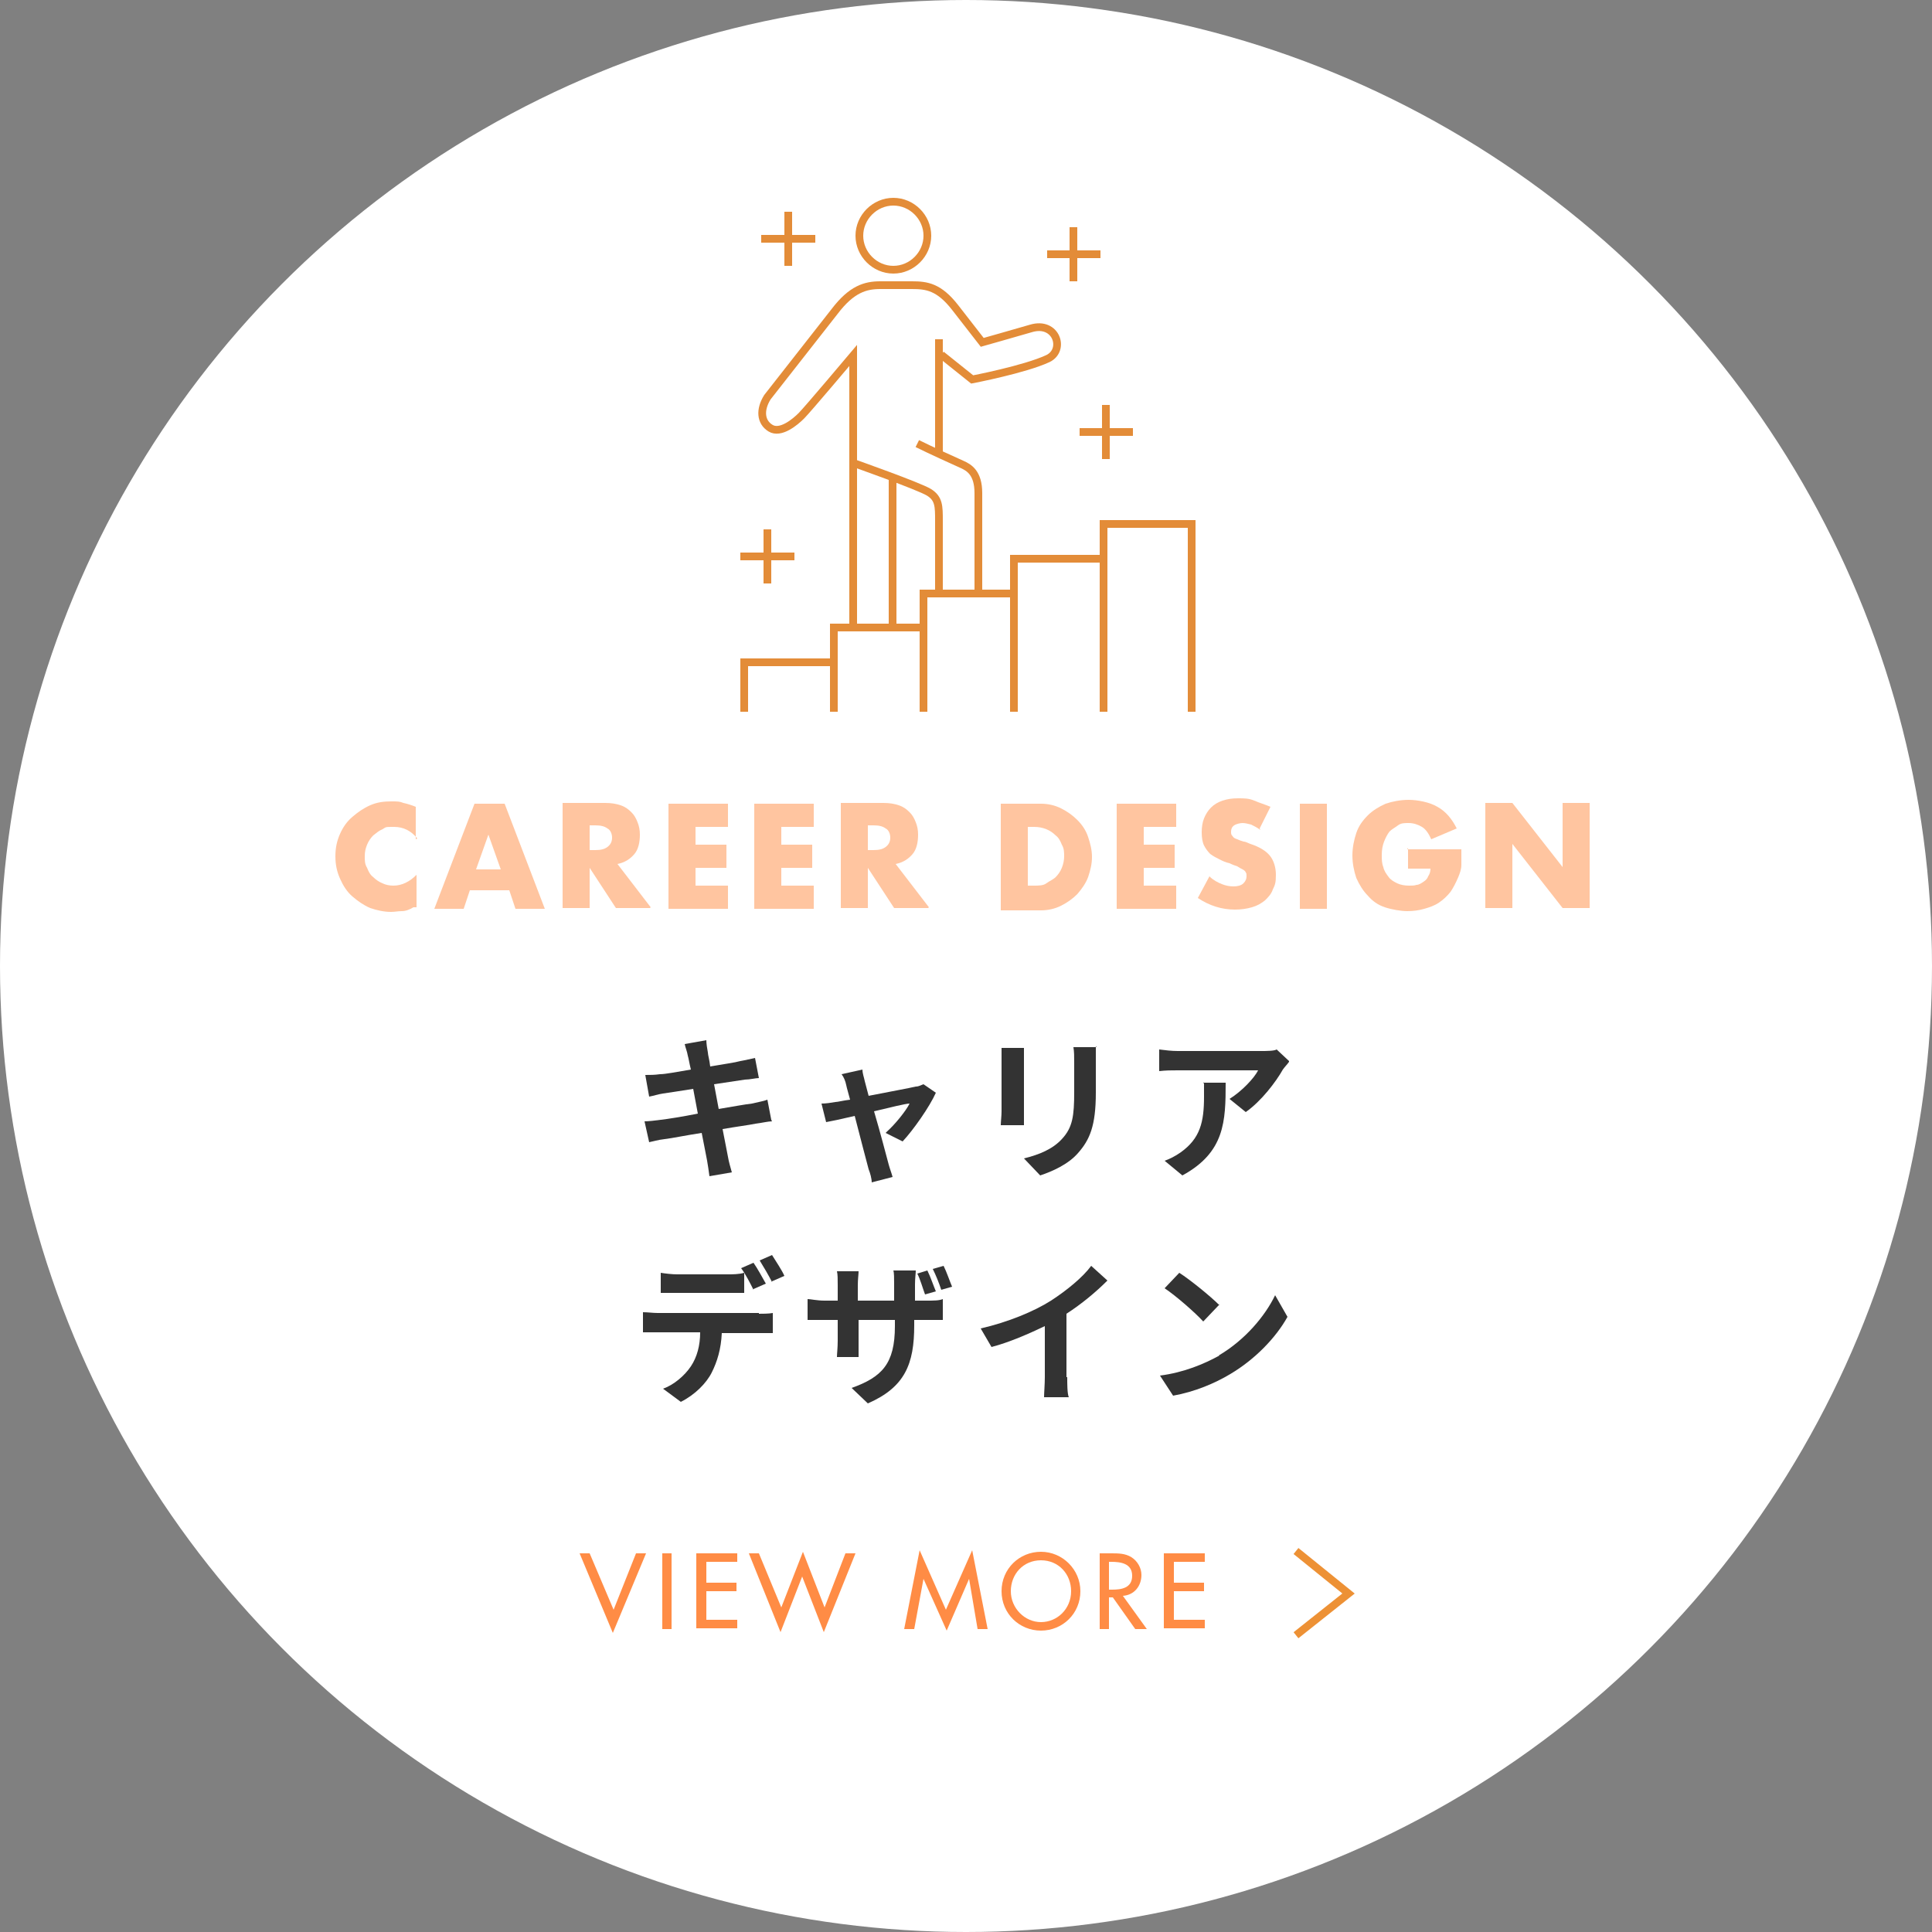 <?xml version="1.0" encoding="UTF-8"?>
<svg id="_レイヤー_1" data-name="レイヤー_1" xmlns="http://www.w3.org/2000/svg" version="1.1" viewBox="0 0 250 250">
  <rect x="0" y="0" width="250" height="250" fill="#808080" stroke="none"/>
  <!-- Generator: Adobe Illustrator 29.5.1, SVG Export Plug-In . SVG Version: 2.1.0 Build 141)  -->
  <defs>
    <style>
      .st0 {
        fill: #ffc5a0;
      }

      .st1 {
        stroke: #e38c38;
      }

      .st1, .st2 {
        fill: none;
        stroke-miterlimit: 10;
      }

      .st3 {
        fill: #fff;
      }

      .st4 {
        fill: #ff8c45;
      }

      .st5 {
        fill: #333;
      }

      .st2 {
        stroke: #ed9135;
      }
    </style>
  </defs>
  <circle class="st3" cx="125" cy="125" r="125"/>
  <g>
    <path class="st0" d="M54,108.5c-.8-1-1.8-1.5-3-1.5s-1,0-1.5.3c-.5.2-.8.5-1.2.8-.3.3-.6.7-.8,1.2-.2.5-.3.9-.3,1.5s0,1,.3,1.5c.2.5.4.9.8,1.2.3.3.7.6,1.2.8.4.2.9.3,1.4.3,1.1,0,2.1-.5,3-1.4v4.2h-.4c-.5.3-1,.5-1.5.5-.5,0-.9.1-1.4.1-.9,0-1.8-.2-2.7-.5-.9-.4-1.6-.9-2.3-1.5-.7-.6-1.2-1.4-1.6-2.3-.4-.9-.6-1.8-.6-2.9s.2-2,.6-2.9c.4-.9.9-1.6,1.6-2.2.7-.6,1.4-1.1,2.3-1.5.9-.4,1.8-.5,2.7-.5s1.1,0,1.6.2c.5.1,1.1.3,1.6.5v4.2Z"/>
    <path class="st0" d="M65.8,115.2h-5l-.8,2.4h-3.8l5.2-13.6h3.9l5.2,13.6h-3.8l-.8-2.4ZM64.8,112.5l-1.6-4.5-1.6,4.5h3.2Z"/>
    <path class="st0" d="M84.1,117.5h-4.4l-3.4-5.2v5.2h-3.5v-13.6h5.5c.8,0,1.4.1,2,.3.6.2,1,.5,1.4.9.4.4.6.8.8,1.3.2.5.3,1,.3,1.6,0,1-.2,1.9-.7,2.5-.5.6-1.2,1.1-2.2,1.3l4.3,5.6ZM76.3,110h.7c.7,0,1.2-.1,1.6-.4s.6-.7.6-1.2-.2-1-.6-1.2c-.4-.3-.9-.4-1.6-.4h-.7v3.3Z"/>
    <path class="st0" d="M94.2,107h-4.2v2.3h4v3h-4v2.3h4.2v3h-7.7v-13.6h7.7v3Z"/>
    <path class="st0" d="M105.3,107h-4.2v2.3h4v3h-4v2.3h4.2v3h-7.7v-13.6h7.7v3Z"/>
    <path class="st0" d="M120.1,117.5h-4.4l-3.4-5.2v5.2h-3.5v-13.6h5.5c.8,0,1.4.1,2,.3.6.2,1,.5,1.4.9.4.4.6.8.8,1.3.2.5.3,1,.3,1.6,0,1-.2,1.9-.7,2.5-.5.6-1.2,1.1-2.2,1.3l4.3,5.6ZM112.3,110h.7c.7,0,1.2-.1,1.6-.4s.6-.7.6-1.2-.2-1-.6-1.2c-.4-.3-.9-.4-1.6-.4h-.7v3.3Z"/>
    <path class="st0" d="M129.5,104h5.2c.9,0,1.8.2,2.6.6.8.4,1.5.9,2.1,1.5.6.6,1.1,1.3,1.4,2.2s.5,1.7.5,2.6-.2,1.7-.5,2.6c-.3.8-.8,1.5-1.4,2.2-.6.6-1.3,1.1-2.1,1.5-.8.4-1.7.6-2.6.6h-5.2v-13.6ZM133,114.6h.8c.6,0,1.2,0,1.6-.3s.9-.5,1.2-.8c.3-.3.6-.7.8-1.2.2-.5.3-1,.3-1.5s0-1-.3-1.5c-.2-.5-.4-.9-.8-1.2-.3-.3-.7-.6-1.2-.8s-1-.3-1.6-.3h-.8v7.6Z"/>
    <path class="st0" d="M152.2,107h-4.2v2.3h4v3h-4v2.3h4.2v3h-7.7v-13.6h7.7v3Z"/>
    <path class="st0" d="M163.1,107.4c-.4-.3-.8-.5-1.2-.7-.4-.1-.8-.2-1.1-.2s-.8.1-1.1.3c-.3.2-.4.5-.4.8s0,.4.2.6c.1.2.3.3.6.4.2.1.5.2.8.3.3,0,.6.2.9.3,1.2.4,2,.9,2.5,1.5.5.6.8,1.5.8,2.5s-.1,1.3-.4,1.9c-.2.6-.6,1-1,1.4-.5.4-1,.7-1.7.9-.7.2-1.4.3-2.2.3-1.7,0-3.3-.5-4.8-1.5l1.5-2.8c.5.5,1.1.8,1.6,1,.5.2,1,.3,1.5.3s1-.1,1.3-.4c.3-.3.4-.6.4-.9s0-.4-.1-.5c0-.1-.2-.3-.4-.4-.2-.1-.4-.2-.7-.4-.3-.1-.6-.2-1-.4-.5-.1-.9-.3-1.3-.5-.4-.2-.8-.4-1.2-.7-.3-.3-.6-.7-.8-1.1-.2-.4-.3-1-.3-1.7s.1-1.3.3-1.8c.2-.5.5-1,.9-1.4.4-.4.9-.7,1.5-.9s1.2-.3,2-.3,1.4,0,2.1.3,1.4.5,2.1.8l-1.4,2.8Z"/>
    <path class="st0" d="M171.7,104v13.6h-3.5v-13.6h3.5Z"/>
    <path class="st0" d="M182.1,109.9h7c0,.7,0,1.4,0,2,0,.6-.2,1.1-.4,1.6-.3.7-.6,1.3-1,1.9-.4.5-.9,1-1.5,1.4-.6.4-1.2.6-1.9.8-.7.2-1.4.3-2.2.3s-2-.2-2.9-.5-1.6-.8-2.2-1.5c-.6-.6-1.1-1.4-1.5-2.3-.3-.9-.5-1.9-.5-2.9s.2-2,.5-2.9c.3-.9.8-1.6,1.5-2.3.6-.6,1.4-1.1,2.3-1.5.9-.3,1.9-.5,3-.5s2.7.3,3.7.9c1.1.6,1.9,1.6,2.5,2.8l-3.3,1.4c-.3-.7-.7-1.3-1.2-1.6s-1.1-.5-1.7-.5-1,0-1.4.3-.8.5-1.1.8c-.3.4-.5.8-.7,1.3-.2.5-.3,1.1-.3,1.7s0,1.1.2,1.6c.1.5.4.9.7,1.3.3.4.7.6,1.1.8.4.2,1,.3,1.5.3s.7,0,1-.1c.3,0,.6-.2.9-.4.3-.2.5-.4.6-.7.2-.3.3-.6.3-1h-2.9v-2.7Z"/>
    <path class="st0" d="M192.2,117.5v-13.6h3.5l6.5,8.3v-8.3h3.5v13.6h-3.5l-6.5-8.3v8.3h-3.5Z"/>
  </g>
  <g>
    <path class="st5" d="M99.9,145.1c-.5,0-1.3.2-2.1.3-1,.2-2.6.4-4.3.7.3,1.6.6,3,.7,3.6.1.6.3,1.3.5,2l-2.9.5c-.1-.8-.2-1.4-.3-2-.1-.6-.4-2-.7-3.6-2,.3-3.9.7-4.8.8s-1.5.3-2,.4l-.6-2.7c.5,0,1.4-.1,2.1-.2.9-.1,2.8-.4,4.8-.8l-.6-3.2c-1.8.3-3.3.5-3.9.6-.7.1-1.2.3-1.8.4l-.5-2.8c.6,0,1.2,0,1.9-.1.7,0,2.2-.3,4-.6-.2-.8-.3-1.5-.4-1.8-.1-.6-.3-1-.4-1.5l2.8-.5c0,.4.1,1.1.2,1.6,0,.3.2.9.3,1.8,1.7-.3,3.2-.5,3.9-.7.6-.1,1.4-.3,1.9-.4l.5,2.6c-.4,0-1.2.2-1.8.2l-4,.6.6,3.2c1.8-.3,3.4-.6,4.3-.7.8-.2,1.5-.3,2-.5l.5,2.6Z"/>
    <path class="st5" d="M114.8,146.4c1-.9,2.4-2.6,2.9-3.6-.5,0-2.5.5-4.6,1,.8,2.7,1.6,5.8,1.9,6.9.1.4.4,1.2.5,1.6l-2.7.7c0-.5-.2-1.2-.4-1.7-.3-1.1-1.1-4.2-1.8-6.9-1.7.4-3.1.7-3.7.8l-.6-2.4c.6,0,1.2-.1,1.8-.2.3,0,1-.2,1.9-.3-.2-.8-.4-1.4-.5-1.9-.1-.5-.3-1-.6-1.4l2.7-.6c0,.5.2,1,.3,1.5l.5,1.9c2.5-.5,5.3-1,6.1-1.2.4,0,.7-.2,1-.3l1.6,1.1c-.8,1.8-2.9,4.8-4.3,6.3l-2.2-1.1Z"/>
    <path class="st5" d="M132.5,135.6c0,.4,0,.9,0,1.5v6.8c0,.5,0,1.3,0,1.7h-3c0-.4.1-1.2.1-1.8v-6.7c0-.4,0-1.1,0-1.5h2.9ZM141.8,135.4c0,.6,0,1.2,0,2v4c0,4.3-.8,6.1-2.3,7.8-1.3,1.5-3.4,2.4-4.9,2.9l-2.1-2.2c2-.5,3.7-1.2,4.9-2.5,1.4-1.5,1.6-3,1.6-6.1v-3.8c0-.8,0-1.4-.1-2h3Z"/>
    <path class="st5" d="M166.8,137.4c-.2.3-.6.7-.8,1-.9,1.6-2.8,4.1-4.8,5.5l-2.1-1.7c1.6-1,3.2-2.7,3.7-3.7h-10.4c-.8,0-1.5,0-2.4.1v-2.8c.8.1,1.6.2,2.4.2h10.8c.6,0,1.7,0,2-.2l1.6,1.5ZM158.6,140.1c0,5-.1,9-5.6,12l-2.3-1.9c.6-.2,1.4-.6,2.1-1.1,2.5-1.8,3-3.9,3-7.2s0-1.2-.1-1.8h2.9Z"/>
    <path class="st5" d="M98.2,170c.4,0,1.3,0,1.8-.1v2.6c-.5,0-1.3,0-1.8,0h-4.8c-.1,2.1-.6,3.7-1.3,5.1-.7,1.4-2.2,2.9-4,3.8l-2.3-1.7c1.4-.5,2.8-1.7,3.6-2.9.8-1.2,1.2-2.7,1.2-4.4h-5.5c-.6,0-1.4,0-1.9,0v-2.6c.6,0,1.3.1,1.9.1h13.1ZM87.6,167.3c-.7,0-1.5,0-2.1,0v-2.6c.6.1,1.5.2,2.1.2h6.5c.7,0,1.5,0,2.2-.2v2.6c-.7,0-1.5,0-2.2,0h-6.5ZM97.5,166.9c-.4-.8-1-2-1.6-2.8l1.6-.7c.5.7,1.2,2,1.6,2.7l-1.6.7ZM99.9,165.9c-.4-.8-1.1-2-1.6-2.8l1.6-.7c.5.8,1.3,2,1.6,2.7l-1.6.7Z"/>
    <path class="st5" d="M119.8,168.3c1.1,0,1.7,0,2.2-.2v2.7c-.4,0-1.1,0-2.2,0h-1.5v.7c0,5-1.2,8-6,10.1l-2.1-2c3.9-1.4,5.6-3.1,5.6-8v-.8h-4.7v2.7c0,.9,0,1.7,0,2.1h-2.8c0-.4.1-1.2.1-2.1v-2.7h-1.7c-1,0-1.7,0-2.2,0v-2.7c.4,0,1.2.2,2.2.2h1.7v-2c0-.8,0-1.4-.1-1.8h2.8c0,.4-.1,1-.1,1.8v2h4.7v-2.1c0-.8,0-1.5-.1-1.8h2.9c0,.4-.1,1-.1,1.8v2.1h1.5ZM119.7,167.5c-.3-.8-.6-1.9-1-2.7l1.3-.4c.4.8.8,2,1.1,2.7l-1.4.4ZM121.8,166.9c-.3-.9-.7-1.9-1.1-2.7l1.4-.4c.4.8.8,2,1.1,2.7l-1.4.4Z"/>
    <path class="st5" d="M138.1,178.2c0,.9,0,2.1.2,2.6h-3.2c0-.5.1-1.7.1-2.6v-6.6c-2.1,1-4.6,2.1-6.9,2.7l-1.4-2.4c3.5-.8,6.9-2.2,9.1-3.6,2-1.3,4.1-3,5.2-4.5l2.1,1.9c-1.5,1.5-3.3,3-5.3,4.3v8.2Z"/>
    <path class="st5" d="M157.7,175.4c3.4-2,6-5.1,7.3-7.8l1.6,2.8c-1.5,2.7-4.2,5.5-7.4,7.4-2,1.2-4.6,2.3-7.4,2.8l-1.7-2.6c3.1-.4,5.7-1.5,7.7-2.6ZM157.7,168.9l-2,2.1c-1-1.1-3.5-3.3-5-4.3l1.9-2c1.4.9,4,3,5.2,4.2Z"/>
  </g>
  <g>
    <polyline class="st1" points="96.3 92.1 96.3 85.7 107.7 85.7"/>
    <polyline class="st1" points="107.9 92.1 107.9 81.2 119.3 81.2"/>
    <polyline class="st1" points="119.5 92.1 119.5 76.8 130.9 76.8"/>
    <polyline class="st1" points="131.2 92.1 131.2 72.3 142.5 72.3"/>
    <polyline class="st1" points="142.8 92.1 142.8 67.8 154.2 67.8 154.2 92.1"/>
    <g>
      <line class="st1" x1="139.7" y1="55.9" x2="146.6" y2="55.9"/>
      <line class="st1" x1="143.1" y1="52.4" x2="143.1" y2="59.4"/>
    </g>
    <g>
      <line class="st1" x1="135.5" y1="32.9" x2="142.4" y2="32.9"/>
      <line class="st1" x1="138.9" y1="29.4" x2="138.9" y2="36.4"/>
    </g>
    <g>
      <line class="st1" x1="95.8" y1="72" x2="102.8" y2="72"/>
      <line class="st1" x1="99.3" y1="68.5" x2="99.3" y2="75.5"/>
    </g>
    <g>
      <line class="st1" x1="98.5" y1="30.9" x2="105.5" y2="30.9"/>
      <line class="st1" x1="102" y1="27.4" x2="102" y2="34.4"/>
    </g>
    <path class="st1" d="M120,30.5c0,2.4-2,4.4-4.4,4.4s-4.4-2-4.4-4.4,2-4.4,4.4-4.4,4.4,2,4.4,4.4"/>
    <path class="st1" d="M121.8,45.9l4,3.2s6.8-1.3,9.8-2.7c2.3-1.1,1.1-4.9-2.2-3.9-2.4.7-6.3,1.8-6.3,1.8l-3.5-4.5c-2.1-2.7-3.7-2.9-5.6-2.9h-4.1c-1.9,0-3.7.5-5.9,3.4l-8.7,11.1c-1,1.6-.9,3.2.4,4s3.2-.8,4-1.6,6.7-7.8,6.7-7.8v35.1"/>
    <line class="st1" x1="115.5" y1="61.8" x2="115.5" y2="81.2"/>
    <line class="st1" x1="121.5" y1="43.9" x2="121.5" y2="58.5"/>
    <path class="st1" d="M118.7,57.4c1.6.8,4.9,2.3,5.8,2.7s2.1,1.1,2.1,3.7v13"/>
    <path class="st1" d="M110.4,59.9s8.5,3,9.8,3.8c1.3.8,1.3,1.8,1.3,3.7v9.4"/>
  </g>
  <g>
    <g>
      <path class="st4" d="M79.4,208.3l2.9-7.3h1.3l-4.3,10.3-4.3-10.3h1.3l3.1,7.3Z"/>
      <path class="st4" d="M86.9,210.8h-1.2v-9.8h1.2v9.8Z"/>
      <path class="st4" d="M90.1,201h5.3v1.1h-4v2.7h3.9v1.1h-3.9v3.7h4v1.1h-5.3v-9.7Z"/>
      <path class="st4" d="M101.1,208l2.8-7.2,2.8,7.2,2.7-7h1.3l-4.1,10.2-2.8-7.2-2.8,7.2-4.1-10.2h1.3l2.9,7Z"/>
      <path class="st4" d="M119.5,204.3h0l-1.2,6.5h-1.3l2-10.2,3.4,7.7,3.4-7.7,2,10.2h-1.3l-1.1-6.5h0l-2.9,6.7-3-6.7Z"/>
      <path class="st4" d="M139.8,205.9c0,2.9-2.3,5.1-5.1,5.1s-5.1-2.2-5.1-5.1,2.3-5.1,5.1-5.1,5.1,2.3,5.1,5.1ZM138.6,205.9c0-2.2-1.6-4-3.9-4s-3.9,1.8-3.9,4,1.8,4,3.9,4,3.9-1.7,3.9-4Z"/>
      <path class="st4" d="M148.4,210.8h-1.5l-2.9-4.1h-.5v4.1h-1.2v-9.8h1.5c.9,0,1.8,0,2.6.5s1.3,1.4,1.3,2.3c0,1.4-.9,2.6-2.4,2.7l3.1,4.3ZM143.5,205.7h.4c1.2,0,2.6-.2,2.6-1.8s-1.5-1.8-2.7-1.8h-.3v3.6Z"/>
      <path class="st4" d="M150.6,201h5.3v1.1h-4v2.7h3.9v1.1h-3.9v3.7h4v1.1h-5.3v-9.7Z"/>
    </g>
    <polyline class="st2" points="167.7 200.7 174.5 206.2 167.7 211.6"/>
  </g>
</svg>